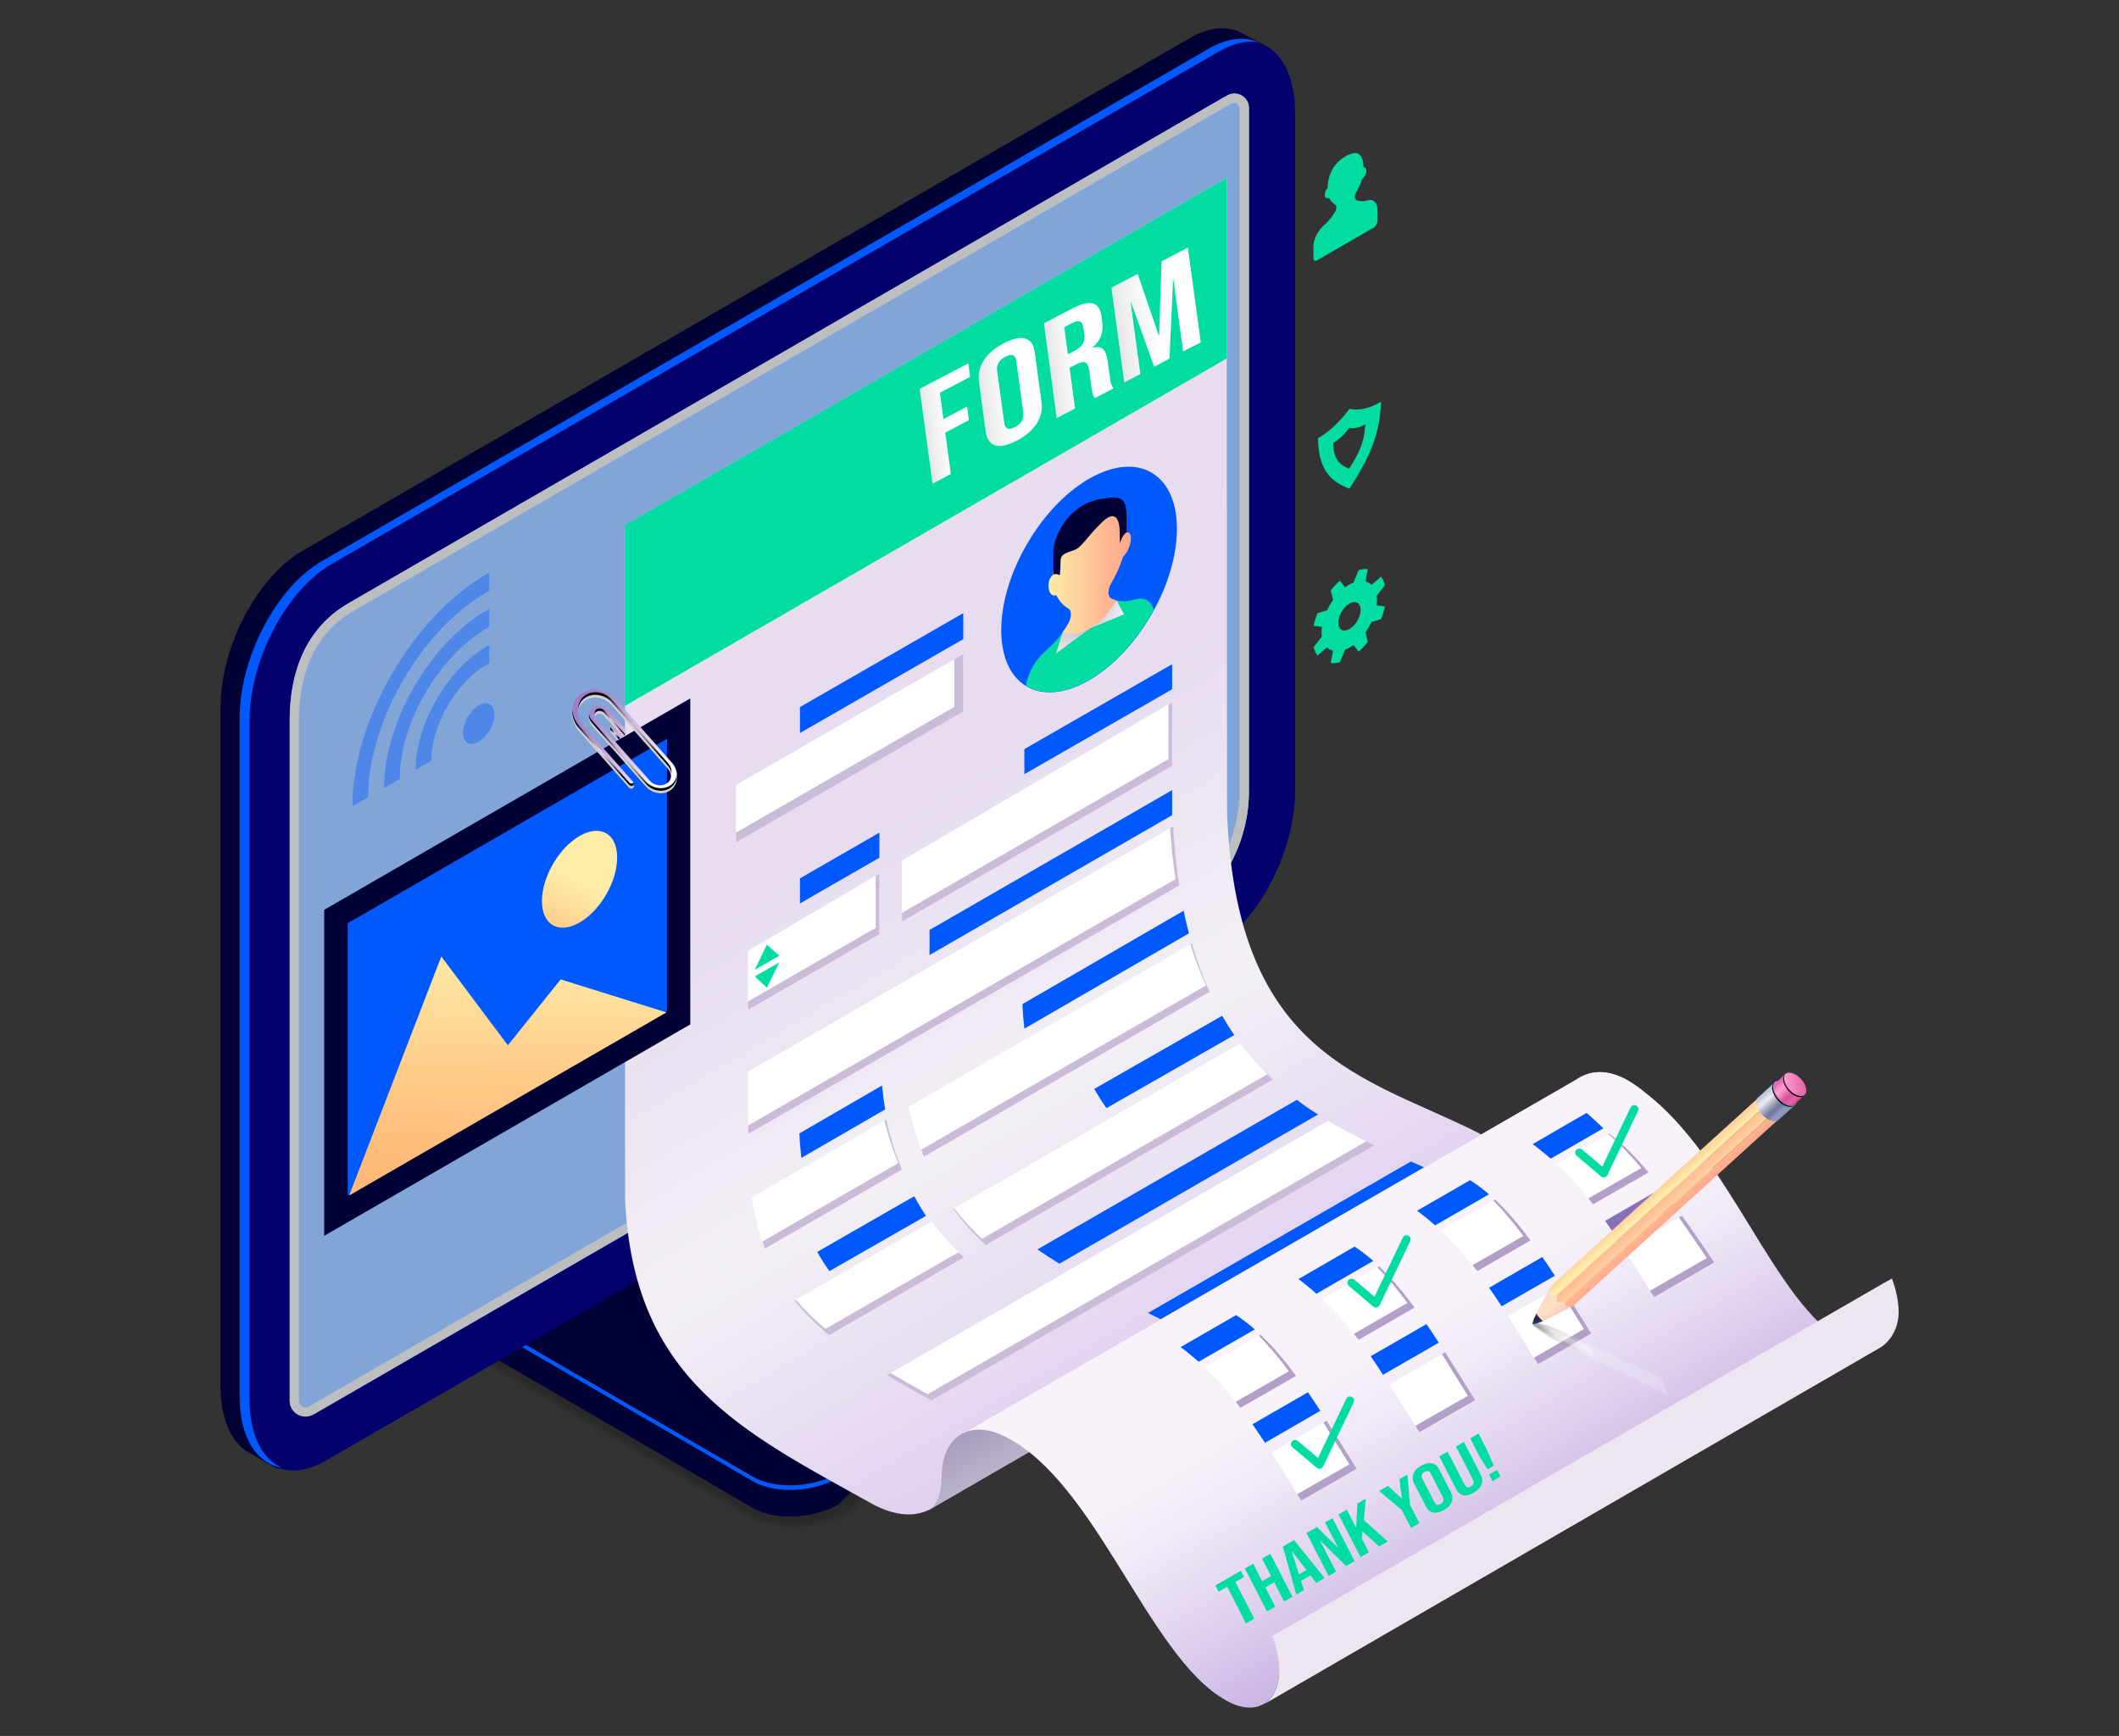<?xml version="1.0" encoding="utf-8"?>
<!-- Generator: Adobe Illustrator 25.3.1, SVG Export Plug-In . SVG Version: 6.00 Build 0)  -->
<svg version="1.1" id="Ñëîé_1" xmlns="http://www.w3.org/2000/svg" xmlns:xlink="http://www.w3.org/1999/xlink" x="0px" y="0px"
	 viewBox="0 0 1200 983" style="enable-background:new 0 0 1200 983;" xml:space="preserve">
<rect x="0" y="0" width="1200" height="983" fill="#333333" stroke="none"/>
<style type="text/css">
	.st0{opacity:0.2;}
	.st1{opacity:0;}
	.st2{opacity:9.090909e-02;}
	.st3{opacity:0.182;}
	.st4{opacity:0.273;}
	.st5{opacity:0.364;}
	.st6{opacity:0.455;}
	.st7{opacity:0.545;}
	.st8{opacity:0.636;}
	.st9{opacity:0.727;}
	.st10{opacity:0.818;}
	.st11{opacity:0.909;}
	.st12{fill:#010135;}
	.st13{opacity:0.818;fill:url(#SVGID_1_);}
	.st14{fill:#0059FF;}
	.st15{fill:#02006C;}
	.st16{fill:#82A5D8;}
	.st17{fill:#BCBEC0;}
	.st18{opacity:0.4;}
	.st19{opacity:0.3;}
	.st20{fill:url(#SVGID_2_);}
	.st21{fill:url(#SVGID_3_);}
	.st22{fill:#00DCA2;}
	.st23{fill:#8770B8;}
	.st24{fill:#FFFFFF;}
	.st25{fill:url(#SVGID_4_);}
	.st26{fill:url(#SVGID_5_);}
	.st27{fill:#EDE6F0;}
	.st28{opacity:0.7;fill:#B3A0C8;}
	.st29{fill:#B3A0C8;}
	.st30{opacity:0.7;}
	.st31{opacity:0.5;fill:url(#SVGID_6_);}
	.st32{fill:url(#SVGID_7_);}
	.st33{fill:#9F79C8;}
	.st34{fill:url(#SVGID_8_);}
	.st35{fill:url(#SVGID_9_);}
	.st36{fill:url(#SVGID_10_);}
	.st37{fill:url(#SVGID_11_);}
	.st38{fill:url(#SVGID_12_);}
	.st39{fill:url(#SVGID_13_);}
	.st40{fill:url(#SVGID_14_);}
	.st41{fill:#D1D3D4;}
	.st42{fill:url(#SVGID_15_);}
	.st43{fill:url(#SVGID_16_);}
	.st44{fill:url(#SVGID_17_);}
	.st45{fill:url(#SVGID_18_);}
	.st46{fill:url(#SVGID_19_);}
	.st47{fill:url(#SVGID_20_);}
	.st48{fill:url(#SVGID_21_);}
	.st49{fill:url(#SVGID_22_);}
	.st50{opacity:0.2;fill:url(#SVGID_23_);}
	.st51{opacity:0.3;fill:url(#SVGID_24_);}
	.st52{fill:url(#SVGID_25_);}
	.st53{fill:url(#SVGID_26_);}
	.st54{fill:url(#SVGID_27_);}
	.st55{fill:url(#SVGID_28_);}
	.st56{fill:url(#SVGID_29_);}
	.st57{fill:url(#SVGID_30_);}
	.st58{fill:url(#SVGID_31_);}
	.st59{fill:url(#SVGID_32_);}
	.st60{fill:url(#SVGID_33_);}
	.st61{fill:url(#SVGID_34_);}
	.st62{fill:url(#SVGID_35_);}
	.st63{fill:url(#SVGID_36_);}
	.st64{fill:url(#SVGID_37_);}
	.st65{fill:url(#SVGID_38_);}
</style>
<g>
	<g>
		<g class="st0">
			<path class="st1" d="M450.5,866.2c-11.2,0-21.4-2.5-29.5-7.1L216.5,740.3c-10.7-6.2-16.9-16-16.9-26.9c0-12,7.4-23.1,20.4-30.6
				l179.5-69.1c10.2-5.9,22.9-9.1,35.8-9.1c11.2,0,21.4,2.5,29.5,7.1l137.5,80.5c10.7,6.2,16.9,16,16.9,26.9
				c0,12-7.4,23.1-20.4,30.6L486.3,857.1C476.1,863,463.4,866.2,450.5,866.2z"/>
			<path class="st2" d="M220.5,685.1L400,616c10.1-5.8,22.9-9,35.6-8.8c5.5,0.1,10.7,0.8,15.5,2c4.6,1.1,9.9,3.4,13.6,5.5
				l132.7,77.7c0.1,0.1,4,2.3,4.1,2.4c10.5,6.3,15.3,16.1,14.7,26.8c-0.6,10.9-8.8,22.9-20.5,29.7L485.2,856.7
				c-9.9,5.7-22.3,8.9-34.9,8.9c-10.9,0-20.9-2.4-28.8-6.9L217,739.9c-10.3-6-16.2-15.3-16.1-25.7
				C200.9,702.9,208,692.3,220.5,685.1z"/>
			<path class="st3" d="M221,687.4l179.5-69.1c10.1-5.8,22.8-8.9,35.4-8.6c5.5,0.1,10.6,1,15.4,2.2c4.1,1.1,10.1,3.7,13.5,5.7
				l131.9,77.3c0.3,0.1,3.8,2.3,4,2.4c10.3,6.4,13.7,16.2,12.5,26.6c-1.1,9.7-10.1,22.8-20.7,28.9L484.2,856.2
				c-9.7,5.6-21.8,8.6-34.1,8.7c-10.7,0-20.4-2.3-28.1-6.7L217.5,739.4c-9.9-5.7-15.4-14.6-15.3-24.4
				C202.3,704.3,209.1,694.2,221,687.4z"/>
			<path class="st4" d="M221.5,689.6L401,620.6c10-5.8,22.8-8.7,35.3-8.4c5.5,0.2,10.6,1.2,15.2,2.5c3.6,1,10.3,4.1,13.3,5.8
				L596,697.4c0.4,0.2,3.7,2.2,4,2.5c10,6.5,12.1,16.1,10.4,26.4c-1.4,8.6-11.5,22.6-20.9,28L483.1,855.8
				c-9.4,5.5-21.3,8.4-33.2,8.5c-10.4,0-19.9-2.2-27.4-6.5L218,739c-9.5-5.5-14.7-13.9-14.5-23.2
				C203.6,705.7,210.1,696.2,221.5,689.6z"/>
			<path class="st5" d="M222,691.9l179.5-69.1c10-5.8,22.8-8.6,35.1-8.1c5.4,0.2,10.5,1.4,15.1,2.7c3.2,0.9,10.5,4.5,13.1,6
				l130.5,76.5c0.5,0.3,3.6,2.1,3.9,2.5c9.8,6.6,12.8,16.7,8.2,26.3c0,7.6-12.8,22.4-21.1,27.2L482,855.4
				c-9.2,5.3-20.8,8.2-32.3,8.3c-10.1,0-19.4-2.1-26.7-6.3L218.5,738.6c-9.1-5.2-14-13.2-13.8-22C205,707.1,211.1,698.2,222,691.9z"
				/>
			<path class="st6" d="M222.5,694.2L402,625.1c9.9-5.7,22.8-8.5,35-7.9c5.4,0.3,10.4,1.6,14.9,2.9c2.7,0.8,10.8,4.8,13,6.1
				l129.8,76c0.6,0.4,3.4,2.1,3.9,2.5c9.6,6.7,11.7,16.9,6,26.1c0,6.5-14.2,22.3-21.3,26.4L481,854.9c-9,5.2-20.3,8-31.5,8
				c-9.8,0.1-18.9-2-26-6.1L219,738.1c-8.6-5-13.2-12.5-13-20.7C206.3,708.6,212.1,700.1,222.5,694.2z"/>
			<path class="st7" d="M222.9,696.4l179.5-69.1c9.9-5.7,22.8-8.4,34.8-7.6c5.4,0.4,10.3,1.8,14.8,3.2c2.2,0.7,11,5.2,12.8,6.3
				l129,75.6c0.8,0.4,3.3,2,3.9,2.5c9.3,6.8,10.7,17,3.8,25.9c0,5.4-15.6,22.1-21.4,25.5l-100.3,95.7c-8.7,5-19.7,7.8-30.6,7.8
				c-9.5,0.1-18.4-1.9-25.3-5.8L219.5,737.7c-8.2-4.7-12.5-11.8-12.2-19.5C207.6,710,213.2,702.1,222.9,696.4z"/>
			<path class="st8" d="M223.4,698.7L403,629.6c9.9-5.7,22.8-8.3,34.6-7.4c5.4,0.4,10.2,2,14.7,3.4c1.8,0.6,11.2,5.6,12.7,6.4
				l128.3,75.2c0.9,0.5,3.2,1.9,3.8,2.5c9.1,6.9,9.6,17.2,1.6,25.8c0,4.3-16.9,22-21.6,24.7l-98.2,93.7c-8.5,4.9-19.2,7.5-29.7,7.6
				c-9.3,0.1-17.9-1.8-24.6-5.6L220,737.3c-7.8-4.5-11.7-11.1-11.4-18.3C209,711.4,214.2,704,223.4,698.7z"/>
			<path class="st9" d="M223.9,701l179.5-69.1c9.8-5.7,22.8-8.1,34.5-7.1c5.3,0.5,10.1,2.1,14.5,3.7c1.3,0.5,11.4,5.9,12.5,6.6
				l127.6,74.8c1,0.6,3,1.9,3.8,2.6c8.9,7,8.6,17.4-0.6,25.6c0,3.3-18.3,21.8-21.8,23.8l-96.2,91.8c-8.3,4.8-18.7,7.3-28.9,7.4
				c-9,0.1-17.5-1.7-23.9-5.4L220.5,736.8c-7.4-4.3-11-10.4-10.6-17C210.3,712.9,215.2,706,223.9,701z"/>
			<path class="st10" d="M224.4,703.2L404,634.2c9.8-5.6,22.8-8,34.3-6.9c5.3,0.5,10,2.3,14.4,3.9c0.9,0.3,11.6,6.3,12.4,6.7
				l126.9,74.3c1.1,0.7,2.9,1.8,3.7,2.6c8.6,7.1,7.6,17.5-2.7,25.5c0,2.2-19.6,21.6-22,23l-94.2,89.9c-8,4.6-18.2,7.1-28,7.2
				c-8.7,0.1-17-1.6-23.2-5.2L221,736.4c-6.9-4-10.3-9.7-9.8-15.8C211.6,714.3,216.2,708,224.4,703.2z"/>
			<path class="st11" d="M224.9,705.5l179.5-69.1c9.7-5.6,22.8-7.9,34.2-6.6c5.3,0.6,9.9,2.5,14.2,4.1c0.4,0.2,11.8,6.7,12.2,6.9
				l126.2,73.9c1.3,0.7,2.8,1.7,3.7,2.6c8.4,7.2,6.5,17.7-4.9,25.3c0,1.1-21,21.5-22.2,22.2l-92.1,87.9c-7.8,4.5-17.6,6.9-27.2,7
				c-8.4,0.1-16.5-1.5-22.5-5L221.5,735.9c-6.5-3.8-9.5-9-9-14.5C213,715.7,217.2,709.9,224.9,705.5z"/>
			<path d="M426.5,854.3L222,735.5c-12.3-7.1-10.8-19.5,3.5-27.7L405,638.7c14.2-8.2,35.7-9.1,48.1-2l137.5,80.5
				c12.3,7.1,10.8,19.5-3.5,27.7L474.6,852.3C460.4,860.5,438.9,861.4,426.5,854.3z"/>
		</g>
		<path class="st12" d="M426.5,854L222,735.2c-5.5-3.2-8.2-7.4-8.3-11.8c0-0.1,0-15.3,0-15.5c0.1-5.4,4.1,4,11.8-0.5L405,638.4
			c14.2-8.2,35.7-9.1,48.1-2L590.5,717c4.1,2.4,7.1-7.7,8.2-4.5c0.4,1.1,0.1,15.2,0.2,16.3c0.1,5.5-3.9,11.4-11.8,15.9L474.6,852
			C460.4,860.2,438.9,861.1,426.5,854z"/>
		<path class="st12" d="M426.5,838.9L222,720.1c-12.3-7.1-10.8-19.5,3.5-27.7L405,623.3c14.2-8.2,35.7-9.1,48.1-2l137.5,80.5
			c12.3,7.1,10.8,19.5-3.5,27.7L474.6,836.9C460.4,845.1,438.9,846,426.5,838.9z"/>
		<linearGradient id="SVGID_1_" gradientUnits="userSpaceOnUse" x1="435.471" y1="723.193" x2="471.62" y2="662.584">
			<stop  offset="0" style="stop-color:#FFFFFF"/>
			<stop  offset="1" style="stop-color:#000000"/>
		</linearGradient>
		<path class="st13" d="M590.5,701.8L453,621.3c-12.3-7.1-33.8-6.2-48.1,2L314.5,658c0.8,0.7,1.8,1.3,2.8,1.9l204.6,118.8
			c2.8,1.6,6.2,2.8,9.8,3.6l55.4-52.9C601.3,721.3,602.8,708.9,590.5,701.8z"/>
		<path class="st14" d="M587.1,727L474.6,834.3c-14.2,8.2-35.7,9.1-48.1,2L222,717.5c-5.1-3-7.8-6.8-8.2-10.9c-0.6,5,2,9.9,8.2,13.5
			l204.6,118.8c12.3,7.1,33.8,6.2,48.1-2l112.4-107.3c8.3-4.8,12.3-11,11.7-16.8C598.1,717.7,594.1,722.9,587.1,727z"/>
	</g>
	<g>
		<path class="st15" d="M184.5,827.1l502.4-290.3c25.7-14.8,46.5-54.6,46.5-88.9V63.8c0-34.2-20.8-50-46.5-35.2L184.5,318.9
			c-25.7,14.8-46.5,54.6-46.5,88.9V792C138,826.2,158.8,842,184.5,827.1z"/>
		<path class="st16" d="M178.5,800.4l495.3-286.2c20.7-13.1,33.5-39.4,33.5-66.2V61.2c0-6.4-6.9-10.3-12.4-7.1
			c-0.6,0.4-1.1,0.7-1.5,0.8L197.5,341.5c-24.6,14.2-33.5,39.4-33.5,66.2v385.5c0,6.8,7.4,11.1,13.3,7.7
			C177.8,800.7,178.2,800.5,178.5,800.4z"/>
		<path class="st17" d="M164.1,407.8v385.5c0,6.8,7.4,11.1,13.3,7.7c0.5-0.3,0.8-0.5,1.1-0.6l495.3-286.2
			c20.7-13.1,33.5-39.4,33.5-66.2V61.2c0-6.4-6.9-10.3-12.4-7.1c-0.6,0.4-1.1,0.7-1.5,0.8L197.5,341.5
			C172.9,355.7,164.1,380.9,164.1,407.8z M169.3,407.7c0-20,5.3-47,30.8-61.7L697.4,58.6c0.5-0.3,1-0.4,1.5-0.4c1.5,0,3,1.2,3,3V448
			c0,25.6-12.2,49.9-30.8,61.7L174.8,796.5c-0.6,0.3-1.2,0.5-1.8,0.5c-1.8,0-3.7-1.4-3.7-3.7V407.7z"/>
		<path class="st12" d="M171.3,311.9L673.7,21.6c10.2-5.9,19.6-6.9,27.2-4c1,0.4,13.9,7.3,14.9,7.8c0,0,0,0,0,0
			c-7.9-3.8-18-3.1-28.9,3.2L184.5,318.9c-25.7,14.8-46.5,54.6-46.5,88.9V792c0,21.4,8.1,35.5,20.5,39.6c-1,0.1-2.3-0.3-4.1-1.4
			c-0.6-0.3-14.7-8.3-15.2-8.7c-8.8-6.2-14.3-18.9-14.3-36.5V400.7C124.8,366.5,145.6,326.7,171.3,311.9z"/>
		<path class="st14" d="M182.2,317.8L684.6,27.5c10.5-6.1,20.2-6.9,28-3.6c-6.7-1.1-14.3,0.6-22.4,5.3L187.8,319.4
			c-25.7,14.8-46.5,54.6-46.5,88.9v384.2c0,20.2,7.3,33.9,18.5,38.7c-14.3-2.3-24.1-17-24.1-40.4V406.6
			C135.7,372.4,156.5,332.6,182.2,317.8z"/>
	</g>
	<g class="st18">
		<path class="st14" d="M262.2,414.9c0,5.7,4,8,8.9,5.1c4.9-2.9,8.9-9.8,8.9-15.4c0-5.7-4-8-8.9-5.1
			C266.2,402.4,262.2,409.3,262.2,414.9z"/>
		<g>
			<path class="st14" d="M275.6,325.1c0.5-0.3,1-0.5,1.5-0.8v10.3c-0.5,0.3-1,0.5-1.5,0.8c-37,21.4-67.1,73.3-67.1,115.7
				c0,0.1,0,0.2,0,0.3l-8.9,5.2c0-0.1,0-0.2,0-0.3C199.6,408.1,233.7,349.3,275.6,325.1z"/>
			<path class="st14" d="M275.6,366.1c0.5-0.3,1-0.4,1.5-0.7v10.3c-0.5,0.3-1,0.4-1.5,0.7c-17.3,10-31.3,34.2-31.3,54
				c0,0.1,0,0.2,0,0.3l-8.9,5.2c0-0.1,0-0.2,0-0.3C235.4,410.1,253.4,379,275.6,366.1z"/>
			<path class="st14" d="M275.6,345.6c0.5-0.3,1-0.5,1.5-0.8v10.3c-0.5,0.3-1,0.5-1.5,0.8c-27.1,15.7-49.2,53.7-49.2,84.9
				c0,0.1,0,0.2,0,0.3l-8.9,5.2c0-0.1,0-0.2,0-0.3C217.5,409.1,243.6,364.1,275.6,345.6z"/>
		</g>
	</g>
	<g>
		<g>
			<g>
				<g class="st19">
					
						<linearGradient id="SVGID_2_" gradientUnits="userSpaceOnUse" x1="-1035.853" y1="-111.1" x2="-707.058" y2="515.85" gradientTransform="matrix(-1 0 0 1 -257.242 0)">
						<stop  offset="1.010100e-02" style="stop-color:#9F19AB"/>
						<stop  offset="0.429" style="stop-color:#5F27BD"/>
						<stop  offset="0.904" style="stop-color:#3D065F"/>
					</linearGradient>
					<path class="st20" d="M355.9,657.7l312.7-182c12.4-7.1,22.4-24.4,22.4-38.6V134.9c0-14.2-10-19.9-22.4-12.8l-312.7,182V657.7z"
						/>
				</g>
				
					<linearGradient id="SVGID_3_" gradientUnits="userSpaceOnUse" x1="-991.561" y1="769.386" x2="-711.14" y2="291.666" gradientTransform="matrix(-1 0 0 1 -257.242 0)">
					<stop  offset="3.535350e-02" style="stop-color:#DFCEF0"/>
					<stop  offset="0.375" style="stop-color:#F3F0F5"/>
					<stop  offset="0.687" style="stop-color:#E7DCF0"/>
				</linearGradient>
				<path class="st21" d="M694.7,100.7c0,4,0.1,355.9,0.2,359.8c5.6,145.3,87,150.1,151.1,185.7c0.1,0.1-252.3,146.4-304.7,176.7
					l0.3-0.1c0,11.7-3.1,20.7-8.4,26.7c-8.8,9.9-23.8,11.1-40.7,1.3C420.3,810.7,358.7,781,354,679.4c-0.1-2.1-0.1-379.9-0.1-381.9
					L694.7,100.7z"/>
				<path class="st22" d="M694.7,203L353.9,399.7c0-56.4,0-101.5,0-102.3l340.8-196.7V203z"/>
				<path class="st14" d="M692.1,575.2c2.2,3.8,4.5,7.5,6.9,10.9l-72.4,41.4c-2.5-3.5-4.8-7.1-6.9-10.9L692.1,575.2z"/>
				<path class="st14" d="M734.4,622.8c3.9,3,8,5.8,12,8.3l-146.5,84.5c-4.3-2.7-8.5-5.4-12.4-8.1L734.4,622.8z"/>
				<path class="st14" d="M664.7,750.7l-14.6-7.2L799,657.7c5.4,2.4,10.9,4.9,15.3,6.8L664.7,750.7z"/>
				<path class="st14" d="M663.8,447.4c0,6.8,0,11.3,0,14.2l-137.4,79.2c0-4.4,0-9.2,0-14.2L663.8,447.4z"/>
				<path class="st14" d="M663.8,376.1c0,6.8,0,11.3,0,14.2l-83.7,48.1c0-4.4,0-9.2,0-14.2L663.8,376.1z"/>
				<path class="st14" d="M670.3,515.7c0.9,4.4,1.9,8.7,3,12.8l-93.2,54c-0.5-4.4-0.9-9.1-1.1-13.9L670.3,515.7z"/>
				<path class="st23" d="M664,461.5L664,461.5C664,461.5,664,461.5,664,461.5z"/>
				<path class="st24" d="M586.3,822.7l-16.3-7c0.3-0.2,0.7-0.4,1-0.6L586.3,822.7z"/>
				<g>
					
						<linearGradient id="SVGID_4_" gradientUnits="userSpaceOnUse" x1="-970.456" y1="715.004" x2="-1024.678" y2="808.633" gradientTransform="matrix(-1 0 0 1 -257.242 0)">
						<stop  offset="5.050510e-03" style="stop-color:#A89DBD"/>
						<stop  offset="1" style="stop-color:#F1F2F2"/>
					</linearGradient>
					<path class="st25" d="M533.2,836.6L533.2,836.6c0.1-11.5,4-19.8,10.3-23.9l348.7-201.1c8.1-5.6,18.1-6.6,30.4,0.6L884,634.3
						c-0.1,10.2-4.1,17.1-10.4,19.7l-348,201.4l0.4-0.3C530.8,851.8,533.2,845.5,533.2,836.6z"/>
					
						<linearGradient id="SVGID_5_" gradientUnits="userSpaceOnUse" x1="-1108.47" y1="881.379" x2="-1000.634" y2="697.67" gradientTransform="matrix(-1 0 0 1 -257.242 0)">
						<stop  offset="5.050510e-03" style="stop-color:#CCB8E6"/>
						<stop  offset="0.198" style="stop-color:#DCCEED"/>
						<stop  offset="0.487" style="stop-color:#F0E9F7"/>
						<stop  offset="0.657" style="stop-color:#F8F3FA"/>
					</linearGradient>
					<path class="st26" d="M545.4,811.6l346.8-200c8.1-5.6,18.1-6.6,30.4,0.6c3,1.8,6,3.9,8.8,6.3c48.9,37.1,72.9,119.2,113.4,141.6
						c0.1,0-288.4,167-320.6,185.6l0.2-0.1c0,7.2-1.9,12.8-5.2,16.4c-5.4,6.1-14.6,6.8-25,0.8c-45.3-25.1-75.6-131.4-130.9-151.8
						l0,0C556.5,808.9,550.3,809.1,545.4,811.6z"/>
				</g>
				<path class="st27" d="M724.4,945.6c0-6.2-1.4-12.8-3.9-19.2l346.4-199.9l4.5-2.5c2.4,6.4,3.8,12.9,3.8,19
					c0,10.4-5.8,17.6-11.1,20.5l-348,201.4l0.6-0.5C721.5,960.9,724.4,954.5,724.4,945.6z"/>
				<g>
					<polygon class="st24" points="545.5,370.4 545.5,402.9 416.8,477 416.8,444.5 					"/>
					<polygon class="st28" points="416.8,471.5 540.4,400.3 540.4,373.4 545.5,370.4 545.5,402.9 416.8,477 					"/>
				</g>
				<g>
					<polygon class="st14" points="545.5,347.2 545.5,361.9 453,415.1 453,400.4 					"/>
				</g>
				<path class="st24" d="M818.4,765.8L786.9,784c5.8,9.1,11.4,18.3,16.9,27.3l31.6-18.2C829.8,784.1,824.2,774.9,818.4,765.8z
					 M836.6,719.9l30.2-17.4c-6.4-8.6-13.1-16.5-20.2-23.2l-30.5,17.6C823.5,703.7,830.2,711.6,836.6,719.9z M682.1,774.1
					c7.3,6.9,14.1,14.7,20.4,23.1l31.5-18.1c-6.4-8.6-13.1-16.6-20.1-23.3L682.1,774.1z M751.3,804.5l-31.3,18
					c5.8,9.1,11.4,18.4,16.9,27.3l31.4-18.1C762.7,822.8,757,813.6,751.3,804.5z M884.1,727.9l-30.1,17.3
					c5.8,9.1,11.4,18.3,16.9,27.3l30.1-17.4C895.5,746.2,889.9,737,884.1,727.9z M769.4,758.7l31.7-18.3
					c-6.4-8.6-13.1-16.6-20.1-23.3L749,735.6C756.3,742.5,763.1,750.3,769.4,758.7z M952.5,688.5l-32.7,18.9
					c5.8,9.1,11.4,18.3,16.9,27.3l34.1-19.7C964.8,706.2,958.7,697.1,952.5,688.5z M902.2,682.1l31.4-18.1
					c-7.2-8.5-14.2-15.8-20.9-20.8l-0.7-0.5l-0.6-0.5c0,0-0.1-0.1-0.1-0.1l-29.7,17.1C889,665.9,895.8,673.7,902.2,682.1z"/>
				<g>
					<path class="st29" d="M966.6,712.4c-5.2-7.7-10.5-15.4-15.8-23l1.7-1c6.2,8.6,12.3,17.6,18.3,26.5l-34.1,19.7
						c-0.7-1.2-1.5-2.4-2.3-3.7L966.6,712.4z"/>
					<path class="st29" d="M862.7,699.9c-5.5-7.3-11.1-14.1-17.1-20.1l1-0.6c7.1,6.7,13.8,14.6,20.2,23.2l-30.2,17.4
						c-0.9-1.2-1.8-2.3-2.7-3.4L862.7,699.9z"/>
					<path class="st29" d="M929.5,661.4c-6.4-7.6-12.7-14.2-18.7-19.1l0.5-0.3c0,0,0.1,0.1,0.1,0.1l0.6,0.5l0.7,0.5
						c6.7,5.1,13.7,12.3,20.9,20.8l-31.4,18.1c-0.9-1.2-1.8-2.3-2.7-3.4L929.5,661.4z"/>
					<path class="st29" d="M897,752.6c-4.9-7.8-9.8-15.7-14.7-23.6l1.8-1.1c5.8,9,11.4,18.3,17,27.2L871,772.5
						c-0.7-1.2-1.5-2.4-2.3-3.7L897,752.6z"/>
					<path class="st29" d="M729.9,776.5c-5.4-7.3-11.1-14.1-17-20.1l1-0.6c7,6.7,13.7,14.6,20.1,23.3l-31.5,18.1
						c-0.9-1.2-1.8-2.3-2.7-3.4L729.9,776.5z"/>
					<path class="st29" d="M764.2,829.2c-4.9-7.7-9.8-15.7-14.7-23.6l1.8-1.1c5.8,9.1,11.4,18.3,17,27.2l-31.4,18.1
						c-0.7-1.2-1.5-2.4-2.3-3.7L764.2,829.2z"/>
					<path class="st29" d="M797,737.8c-5.4-7.3-11.1-14.1-17-20.1l1-0.6c7,6.7,13.7,14.6,20.1,23.3l-31.7,18.3
						c-0.9-1.2-1.8-2.3-2.7-3.4L797,737.8z"/>
					<path class="st29" d="M831.3,790.4c-4.9-7.7-9.8-15.7-14.7-23.6l1.8-1.1c5.8,9.1,11.4,18.3,17,27.2l-31.6,18.2
						c-0.7-1.2-1.5-2.4-2.3-3.7L831.3,790.4z"/>
				</g>
				<g>
					<path class="st14" d="M739.3,727.4c-1.3-1.1-2.6-2.1-4-3.1l31.8-18.4c3.6,2.4,7.2,5.1,10.6,8.1l-32.2,18.6
						C743.5,730.8,741.5,729.1,739.3,727.4z"/>
					<path class="st23" d="M948.6,683.1l-32.5,18.7c-2.3-3.5-4.7-7-7.1-10.5l31.9-18.4C943.5,676.3,946,679.7,948.6,683.1z"/>
					<path class="st14" d="M872.6,651.5c-1.5-1.3-3.1-2.5-4.7-3.6l30.6-17.7c1.8,1.5,6.3,5.7,9.5,8.7l-29.8,17.2
						C876.4,654.5,874.5,653,872.6,651.5z"/>
					<path class="st14" d="M740.7,788.4c2.4,3.4,4.7,7,7,10.5L716.4,817c-2.3-3.5-4.7-7-7.1-10.5L740.7,788.4z"/>
					<path class="st14" d="M672.2,765.6c-1.2-1-2.4-1.9-3.6-2.8l31.4-18.1c3.6,2.4,7.2,5.1,10.6,8.1l-31.8,18.3
						C676.6,769.2,674.4,767.4,672.2,765.6z"/>
					<path class="st14" d="M880.5,722.4l-30.1,17.3c-2.3-3.5-4.7-7-7.1-10.5l30.1-17.4C875.9,715.3,878.2,718.8,880.5,722.4z"/>
					<path class="st14" d="M776.2,768l31.6-18.2c2.4,3.4,4.7,7,7,10.5l-31.6,18.2C781,774.9,778.6,771.4,776.2,768z"/>
					<path class="st14" d="M806.5,688.7c-1.3-1.1-2.6-2.1-4-3.1l30-17.3c3.7,2.3,7.3,5,10.7,8l-30.5,17.6
						C810.7,692.1,808.6,690.3,806.5,688.7z"/>
				</g>
				<path class="st24" d="M510.8,521.7l153-88.2c0-9.3,0-21,0-35.9l-153,89.7V521.7z M752.1,634.7l-249.8,144
					c7.9,4.7,16.3,9.5,25.1,14.4l250.9-144.7c-1-0.5-1.7-0.7-1.8-0.8C768.4,643.7,760.1,639.5,752.1,634.7z M423.6,538.4
					c0,12.3,0,23.4,0,33.6L498,529v-34.3L423.6,538.4z M664.3,468L423.6,606.8c0,15.2,0,26.7,0,35.4l244-140.7
					C666.1,491.1,665,479.9,664.3,468z M558.1,705.1l162.6-93.8c-6.5-6-12.6-12.8-18.4-20.5l-162.5,93.7
					C545.3,692,551.4,698.8,558.1,705.1z M527.6,691.7L450,736.4c5.7,7.2,12.3,13.7,19.6,19.7l76.4-44
					C539.3,705.8,533.1,699.1,527.6,691.7z M502,634l-76.3,44c1.6,10.7,4.1,20.3,7.5,28.9l77.6-44.7
					C507.1,653.6,504.2,644.3,502,634z M523.2,655l161.8-93.3c-3.8-8.3-7.2-17.4-10.2-27.4l-160.3,92.4
					C516.8,637,519.7,646.3,523.2,655z"/>
				<g class="st30">
					<path class="st29" d="M521.7,651L683,558c-3.3-7.1-6.3-14.9-8.9-23.3l0.8-0.5c2.9,9.9,6.3,19.1,10.2,27.4L523.2,655
						C522.7,653.7,522.2,652.4,521.7,651z"/>
					<path class="st29" d="M423.6,567.1l72.3-41.7V496l2.1-1.2V529l-74.4,42.9C423.6,570.3,423.6,568.7,423.6,567.1z"/>
					<path class="st29" d="M510.8,516.9l150.9-87c0-8.2,0-18.5,0-31l2.1-1.2c0,14.8,0,26.6,0,35.9l-153,88.2V516.9z"/>
					<path class="st29" d="M423.7,637.3l242-139.5c-1.4-9-2.4-18.6-3.1-28.8l1.8-1c0.6,11.9,1.8,23.1,3.4,33.4l-244,140.7
						C423.7,640.6,423.7,639,423.7,637.3z"/>
					<path class="st29" d="M467.5,752.5l75.3-43.4c1,1,2,2,3.1,3l-76.4,44c-7.3-6.1-13.9-12.6-19.6-19.7l0.7-0.4
						C455.7,741.9,461.3,747.4,467.5,752.5z"/>
					<path class="st29" d="M539.9,684.6l0.5-0.3c4.8,6.1,10,11.9,15.7,17.2l161.6-93.2c1,1,2.1,2,3.1,3l-162.6,93.8
						C551.4,698.8,545.3,692,539.9,684.6z"/>
					<path class="st29" d="M508.7,658.6c-3.1-7.4-5.7-15.4-7.8-23.9l1.1-0.6c2.2,10.2,5.2,19.6,8.8,28.2l-77.6,44.7
						c-0.5-1.3-0.9-2.7-1.4-4L508.7,658.6z"/>
					<path class="st29" d="M525.3,789.5l248.4-143.2c0.9,0.5,1.9,0.9,2.8,1.4c0.1,0.1,0.8,0.3,1.8,0.8L527.4,793.1
						c-8.8-4.9-17.2-9.6-25.1-14.4l2-1.2C511,781.4,518,785.4,525.3,789.5z"/>
				</g>
				<polygon class="st14" points="453,497.4 498,471.5 498,485.7 453,511.6 				"/>
				<path class="st14" d="M517.7,677.4c2.1,3.8,4.3,7.5,6.7,11.1l-54.7,31.3c-2.5-3.5-4.8-7.1-6.9-10.9L517.7,677.4z"/>
				<path class="st14" d="M499.5,614.7c0.5,4.7,1,9.2,1.8,13.5l-47.5,27.5c-0.5-4.4-0.9-9.1-1.1-13.9L499.5,614.7z"/>
				<g>
					<path class="st22" d="M910.1,665.7c-0.3,0.5-0.8,0.8-1.4,1c-0.7,0.2-1.4,0-2-0.5l-13.8-11.7c-1-0.8-1.1-2.3-0.3-3.3
						c0.8-1,2.3-1.1,3.3-0.3l11.5,9.7l16-33.5c0.6-1.2,1.9-1.7,3.1-1.1c1.2,0.6,1.7,1.9,1.1,3.1l-17.3,36.3
						C910.2,665.5,910.2,665.6,910.1,665.7z"/>
				</g>
				<g>
					<path class="st22" d="M781.1,739.4c-0.3,0.5-0.8,0.8-1.4,1c-0.7,0.2-1.4,0-2-0.5l-13.8-11.7c-1-0.8-1.1-2.3-0.3-3.3
						c0.8-1,2.3-1.1,3.3-0.3l11.5,9.7l16-33.5c0.6-1.2,1.9-1.7,3.1-1.1c1.2,0.6,1.7,1.9,1.1,3.1l-17.3,36.3
						C781.3,739.2,781.2,739.3,781.1,739.4z"/>
				</g>
				<g>
					<path class="st22" d="M749.1,830.7c-0.3,0.5-0.8,0.8-1.4,1c-0.7,0.2-1.4,0-2-0.5l-13.8-11.7c-1-0.8-1.1-2.3-0.3-3.3
						c0.8-1,2.3-1.1,3.3-0.3l11.5,9.7l16-33.5c0.6-1.2,1.9-1.7,3.1-1.1c1.2,0.6,1.7,1.9,1.1,3.1l-17.3,36.3
						C749.3,830.5,749.2,830.6,749.1,830.7z"/>
				</g>
				<polygon class="st22" points="434.3,534.9 441.3,541.2 427.4,549.2 				"/>
				<polygon class="st22" points="434.3,559.3 427.4,552.9 441.3,545 				"/>
			</g>
			<g>
				
					<linearGradient id="SVGID_6_" gradientUnits="userSpaceOnUse" x1="-1460.528" y1="2802.315" x2="-1359.868" y2="2920.749" gradientTransform="matrix(-0.866 0.5 0 1.155 -608.331 -2264.888)">
					<stop  offset="0" style="stop-color:#9F79C8"/>
					<stop  offset="0.137" style="stop-color:#A580CB"/>
					<stop  offset="0.329" style="stop-color:#B492D3"/>
					<stop  offset="0.553" style="stop-color:#CDB0E1"/>
					<stop  offset="0.581" style="stop-color:#D1B4E3"/>
					<stop  offset="0.764" style="stop-color:#DBC4E9"/>
					<stop  offset="1" style="stop-color:#EBDEF3"/>
				</linearGradient>
				<path class="st31" d="M568.9,355.7c0,29.5,20.8,41.3,46.5,26.5c25.7-14.8,46.5-50.7,46.5-80.2c0-29.5-20.8-41.3-46.5-26.5
					C589.7,290.4,568.9,326.3,568.9,355.7z"/>
				
					<linearGradient id="SVGID_7_" gradientUnits="userSpaceOnUse" x1="-900.51" y1="275.935" x2="-822.577" y2="447.676" gradientTransform="matrix(-1 0 0 1 -257.242 0)">
					<stop  offset="1.010100e-02" style="stop-color:#9F19AB"/>
					<stop  offset="0.429" style="stop-color:#5F27BD"/>
					<stop  offset="0.904" style="stop-color:#3D065F"/>
				</linearGradient>
				<path class="st32" d="M598.1,353.9c2.6-2.2,5-4.8,7.1-7.8l0-0.1l0,0c0,0,0,0,0,0c0,0,0,0,0.1,0h0c0,0,0,0-0.1,0
					c0.7-1,1.3-1.9,1.9-2.9c1.5-2.5,1.6-5.4,0.1-6.2c-1.9-1.1-3.6-2.9-4.7-5.2c-1.6,0.4-2.8-0.6-3-2.7c-0.3-2.9,0.4-4.4,1.8-5.6
					c0,0,0-4.1,0-9.4c0-5.2,5.5-18.2,17.9-20.8c12.1-2.5,11.5,0.1,11.5,13.1c1.3-0.3,2.2,0.8,1.8,3.6c-0.4,2.4-1.4,4.8-3,6.2
					c-1.1,3.6-2.8,7.4-4.7,10.7c-1.5,2.5-1.5,5.2,0,6c0.6,0.3,1.3,0.6,2.1,0.8l0,0l0,0c2.1,0.5,4.5,0.4,7.1-0.4
					c3.7-1.1,6.6,0.5,7.7,4.1c-6.4,11.8-15.7,22.2-26,28.2c-9.9,5.7-18.9,6.2-25.3,2.3C591,362.7,594.1,357.3,598.1,353.9z"/>
				<g>
					<path class="st33" d="M594.6,390.1l-0.5,0c-0.9,0-1.5-0.7-1.5-1.6c0-0.9,0.9-1.6,1.6-1.5l0.4,0c1.8,0,3.6-0.2,5.4-0.5
						c0.8-0.2,1.7,0.4,1.8,1.2c0.2,0.8-0.4,1.6-1.2,1.8C598.5,389.9,596.5,390.1,594.6,390.1C594.6,390.1,594.6,390.1,594.6,390.1z
						 M584.4,388.2c-2-0.8-4-2-5.7-3.4c-0.7-0.5-0.8-1.5-0.2-2.2c0.5-0.7,1.5-0.8,2.2-0.2c1.5,1.2,3.2,2.2,4.9,2.9
						c0.8,0.3,1.2,1.2,0.8,2c-0.2,0.6-0.8,1-1.4,1C584.8,388.3,584.6,388.3,584.4,388.2z M607.7,385.9c-0.3-0.8,0-1.7,0.8-2
						c1.8-0.8,3.6-1.6,5.4-2.7c0.7-0.4,1.7-0.2,2.1,0.6c0.4,0.7,0.2,1.7-0.6,2.1c-1.9,1.1-3.8,2-5.7,2.8c-0.2,0.1-0.4,0.1-0.6,0.1
						C608.5,386.9,607.9,386.5,607.7,385.9z M621.2,378.5c-0.5-0.7-0.4-1.7,0.3-2.2c1.6-1.2,3.2-2.5,4.7-3.8
						c0.6-0.6,1.6-0.5,2.2,0.1c0.6,0.6,0.5,1.6-0.1,2.2c-1.6,1.4-3.2,2.7-4.9,4c-0.3,0.2-0.6,0.3-0.9,0.3
						C622,379.1,621.5,378.9,621.2,378.5z M572.4,377.4c-1-1.8-1.9-3.8-2.7-5.9c-0.3-0.8,0.2-1.7,1-2c0.8-0.3,1.7,0.2,2,1
						c0.7,1.9,1.5,3.7,2.4,5.4c0.4,0.7,0.2,1.7-0.6,2.1c-0.2,0.1-0.5,0.2-0.8,0.2C573.2,378.1,572.7,377.9,572.4,377.4z
						 M632.9,368.2c-0.6-0.6-0.7-1.6-0.1-2.2c1.4-1.5,2.7-3,4-4.6c0.5-0.7,1.5-0.8,2.2-0.2c0.7,0.5,0.8,1.5,0.2,2.2
						c-1.3,1.6-2.7,3.2-4.1,4.7c-0.3,0.3-0.7,0.5-1.1,0.5C633.5,368.7,633.2,368.5,632.9,368.2z M567.7,362.1
						c-0.2-2-0.3-4.2-0.3-6.4c0-1.7,0.1-3.5,0.2-5.3c0.1-0.9,0.8-1.5,1.7-1.4c0.9,0.1,1.5,0.8,1.4,1.7c-0.1,1.7-0.2,3.4-0.2,5.1
						c0,2.1,0.1,4.1,0.3,6c0.1,0.9-0.5,1.6-1.4,1.7c-0.1,0-0.1,0-0.2,0C568.5,363.4,567.8,362.9,567.7,362.1z M642.7,356.3
						c-0.7-0.5-0.9-1.4-0.4-2.2c1.2-1.7,2.3-3.4,3.3-5.1c0.4-0.7,1.4-1,2.1-0.5c0.7,0.4,1,1.4,0.5,2.1c-1.1,1.8-2.2,3.5-3.4,5.3
						c-0.3,0.4-0.8,0.7-1.3,0.7C643.3,356.6,643,356.5,642.7,356.3z M650.8,343.1c-0.8-0.4-1.1-1.3-0.7-2.1c0.9-1.8,1.8-3.7,2.6-5.5
						c0.3-0.8,1.3-1.1,2-0.8c0.8,0.3,1.1,1.3,0.8,2c-0.8,1.9-1.7,3.8-2.7,5.7c-0.3,0.5-0.8,0.9-1.4,0.9
						C651.2,343.2,651,343.2,650.8,343.1z M570.1,342.8c-0.8-0.2-1.4-1-1.2-1.8c0.4-2,0.9-4.1,1.5-6.1c0.2-0.8,1.1-1.3,1.9-1.1
						c0.8,0.2,1.3,1.1,1.1,1.9c-0.5,2-1,4-1.4,5.9c-0.1,0.7-0.8,1.2-1.5,1.2C570.3,342.9,570.2,342.9,570.1,342.8z M656.9,328.9
						c-0.8-0.3-1.2-1.1-1-2c0.7-1.9,1.2-3.9,1.7-5.8c0.2-0.8,1.1-1.3,1.9-1.1c0.8,0.2,1.3,1.1,1.1,1.9c-0.5,2-1.1,4-1.8,6
						c-0.2,0.6-0.8,1.1-1.5,1.1C657.3,328.9,657.1,328.9,656.9,328.9z M574.2,327.9c-0.8-0.3-1.2-1.2-0.9-2c0.7-2,1.5-3.9,2.4-5.8
						c0.3-0.8,1.3-1.1,2-0.8c0.8,0.3,1.1,1.3,0.8,2c-0.8,1.9-1.6,3.8-2.3,5.6c-0.2,0.6-0.8,1-1.4,1C574.6,328,574.4,328,574.2,327.9
						z M580.5,313.8c-0.7-0.4-1-1.4-0.6-2.1c1-1.8,2.1-3.6,3.2-5.4c0.5-0.7,1.4-0.9,2.1-0.5c0.7,0.5,0.9,1.4,0.5,2.1
						c-1.1,1.7-2.1,3.5-3.1,5.3c-0.3,0.5-0.8,0.8-1.4,0.8C581,313.9,580.7,313.9,580.5,313.8z M660.9,313.9
						c-0.8-0.1-1.4-0.9-1.3-1.8c0.3-2,0.5-4.1,0.6-6c0.1-0.9,0.7-1.5,1.6-1.4c0.9,0.1,1.5,0.8,1.4,1.6c-0.1,2-0.4,4.2-0.7,6.3
						c-0.1,0.8-0.8,1.3-1.5,1.3C661,313.9,660.9,313.9,660.9,313.9z M588.7,300.6c-0.7-0.5-0.8-1.5-0.3-2.2c1.3-1.7,2.6-3.3,3.9-4.9
						c0.6-0.7,1.5-0.7,2.2-0.2c0.7,0.5,0.7,1.5,0.2,2.2c-1.3,1.6-2.6,3.2-3.8,4.8c-0.3,0.4-0.8,0.6-1.2,0.6
						C589.3,300.9,589,300.8,588.7,300.6z M660.1,297c-0.2-2.1-0.5-4-0.9-5.9c-0.2-0.8,0.3-1.7,1.2-1.9c0.8-0.2,1.7,0.3,1.9,1.2
						c0.4,2,0.8,4.1,1,6.3c0.1,0.9-0.6,1.6-1.4,1.7c0,0-0.1,0-0.1,0C660.8,298.5,660.2,297.8,660.1,297z M598.7,288.7
						c-0.6-0.6-0.6-1.6,0-2.2c1.5-1.5,3.1-2.9,4.6-4.3c0.6-0.6,1.6-0.5,2.2,0.2c0.6,0.6,0.5,1.6-0.2,2.2c-1.5,1.3-3,2.7-4.5,4.1
						c-0.3,0.3-0.7,0.4-1.1,0.4C599.4,289.2,599,289.1,598.7,288.7z M656.2,282.8c-0.9-1.8-2-3.4-3.3-4.8c-0.6-0.6-0.5-1.6,0.1-2.2
						c0.6-0.6,1.6-0.5,2.2,0.1c1.4,1.6,2.6,3.4,3.7,5.4c0.4,0.8,0.1,1.7-0.6,2.1c-0.2,0.1-0.5,0.2-0.7,0.2
						C657,283.6,656.5,283.3,656.2,282.8z M610.4,278.7c-0.5-0.7-0.3-1.7,0.4-2.1c1.2-0.8,2.5-1.6,3.8-2.3c0.6-0.3,1.1-0.6,1.7-0.9
						c0.8-0.4,1.7-0.1,2.1,0.6c0.4,0.8,0.1,1.7-0.6,2.1c-0.5,0.3-1.1,0.6-1.6,0.9c-1.2,0.7-2.4,1.4-3.6,2.2
						c-0.3,0.2-0.6,0.3-0.9,0.3C611.2,279.4,610.7,279.1,610.4,278.7z M646.1,272.8c-1.7-0.8-3.6-1.4-5.5-1.7
						c-0.8-0.1-1.4-0.9-1.3-1.8c0.1-0.8,1-1.4,1.8-1.3c2.2,0.4,4.3,1,6.3,2c0.8,0.4,1.1,1.3,0.7,2.1c-0.3,0.6-0.8,0.9-1.4,0.9
						C646.5,272.9,646.3,272.9,646.1,272.8z M624.1,271.4c-0.3-0.8,0.2-1.7,1-1.9c2.1-0.7,4.2-1.2,6.3-1.5c0.8-0.1,1.6,0.4,1.8,1.3
						c0.1,0.8-0.5,1.6-1.3,1.8c-1.9,0.3-3.8,0.7-5.8,1.4c-0.2,0-0.3,0.1-0.5,0.1C624.9,272.5,624.3,272.1,624.1,271.4z"/>
				</g>
			</g>
			<g>
				
					<linearGradient id="SVGID_8_" gradientUnits="userSpaceOnUse" x1="223.412" y1="821.156" x2="247.375" y2="821.156" gradientTransform="matrix(1.086 -1.075 0.111 0.811 191.16 -176.696)">
					<stop  offset="5.050510e-03" style="stop-color:#E6E7E8"/>
					<stop  offset="0.217" style="stop-color:#F4F4F5"/>
					<stop  offset="0.481" style="stop-color:#FCFDFD"/>
					<stop  offset="0.904" style="stop-color:#FFFFFF"/>
				</linearGradient>
				<path class="st34" d="M520.8,220.2l27.6-14.5l1,7.7l-17.1,9l2,14.9l13.4-7.1l1,7.7l-13.4,7.1l3.2,23.4l-10.4,5.5L520.8,220.2z"
					/>
				
					<linearGradient id="SVGID_9_" gradientUnits="userSpaceOnUse" x1="251.08" y1="842.455" x2="278.584" y2="842.455" gradientTransform="matrix(1.086 -1.075 0.111 0.811 191.16 -176.696)">
					<stop  offset="5.050510e-03" style="stop-color:#E6E7E8"/>
					<stop  offset="0.217" style="stop-color:#F4F4F5"/>
					<stop  offset="0.481" style="stop-color:#FCFDFD"/>
					<stop  offset="0.904" style="stop-color:#FFFFFF"/>
				</linearGradient>
				<path class="st35" d="M563.6,252.2c-3-0.9-4.8-3.5-5.4-7.8l-3.8-28.2c-0.6-4.3,0.3-8.3,2.7-12.1c2.4-3.8,6.1-7,11.3-9.7
					c5.1-2.7,9.2-3.6,12.2-2.7c3,0.9,4.8,3.5,5.4,7.8l3.8,28.2c0.6,4.3-0.3,8.3-2.7,12.1c-2.4,3.8-6.1,7-11.3,9.7
					C570.7,252.2,566.6,253.1,563.6,252.2z M579.5,233.7l-4-29.3c-0.5-3.5-2.5-4.3-6.1-2.4c-3.6,1.9-5.2,4.6-4.7,8.1l4,29.3
					c0.5,3.5,2.5,4.3,6.1,2.4C578.4,240,579.9,237.2,579.5,233.7z"/>
				
					<linearGradient id="SVGID_10_" gradientUnits="userSpaceOnUse" x1="284.676" y1="861.971" x2="312.592" y2="861.971" gradientTransform="matrix(1.086 -1.075 0.111 0.811 191.16 -176.696)">
					<stop  offset="5.050510e-03" style="stop-color:#E6E7E8"/>
					<stop  offset="0.217" style="stop-color:#F4F4F5"/>
					<stop  offset="0.481" style="stop-color:#FCFDFD"/>
					<stop  offset="0.904" style="stop-color:#FFFFFF"/>
				</linearGradient>
				<path class="st36" d="M591.2,183.1l15.4-8.1c5.4-2.8,9.4-3.9,12.2-3.2c2.7,0.7,4.4,3.2,5,7.4l0.4,3.3c0.8,5.6-1,10.3-5.4,14.2
					l0,0.2c2.6-0.7,4.6-0.4,5.9,0.9c1.3,1.3,2.2,3.6,2.6,6.8l1.3,9.4c0.2,1.5,0.4,2.7,0.7,3.6c0.3,0.9,0.7,1.6,1.3,2.3l-10.6,5.6
					c-0.5-0.7-0.9-1.4-1.1-2.1c-0.2-0.7-0.5-2-0.8-4l-1.3-9.8c-0.3-2.5-1.1-3.9-2.2-4.4c-1.1-0.5-2.9,0-5.3,1.2l-3.6,1.9l3.1,23
					l-10.4,5.5L591.2,183.1z M608.6,198.6c2.1-1.1,3.6-2.4,4.5-3.8c0.9-1.4,1.2-3.1,1-5.2l-0.6-4.1c-0.3-1.9-0.9-3.1-1.9-3.5
					c-1-0.4-2.4-0.1-4.2,0.8l-4.7,2.5l2.1,15.3L608.6,198.6z"/>
				
					<linearGradient id="SVGID_11_" gradientUnits="userSpaceOnUse" x1="317.863" y1="883.913" x2="355.412" y2="883.913" gradientTransform="matrix(1.086 -1.075 0.111 0.811 191.16 -176.696)">
					<stop  offset="5.050510e-03" style="stop-color:#E6E7E8"/>
					<stop  offset="0.217" style="stop-color:#F4F4F5"/>
					<stop  offset="0.481" style="stop-color:#FCFDFD"/>
					<stop  offset="0.904" style="stop-color:#FFFFFF"/>
				</linearGradient>
				<path class="st37" d="M629.4,162.9l14.9-7.8l11.9,34.9l0.2-0.1l1.4-41.9l14.9-7.8l7.3,53.7L670,199l-5.5-40.6l-0.2,0.1l-2,44.6
					l-8.7,4.6l-13.1-36.6l-0.2,0.1l5.5,40.6l-9.1,4.8L629.4,162.9z"/>
			</g>
			<g>
				<g class="st19">
					
						<linearGradient id="SVGID_12_" gradientUnits="userSpaceOnUse" x1="-676.002" y1="292.103" x2="-502.562" y2="622.821" gradientTransform="matrix(-1 0 0 1 -257.242 0)">
						<stop  offset="1.010100e-02" style="stop-color:#9F19AB"/>
						<stop  offset="0.429" style="stop-color:#5F27BD"/>
						<stop  offset="0.904" style="stop-color:#3D065F"/>
					</linearGradient>
					<path class="st38" d="M188.6,693.9l174.8-101.1c12.4-7.1,22.4-24.4,22.4-38.6V434c0-14.2-10-19.9-22.4-12.8L188.6,522.4V693.9z
						"/>
				</g>
				<polygon class="st12" points="390.9,395.5 390.9,580.1 183.6,699.8 183.6,515.2 				"/>
				<polygon class="st14" points="196.9,676.9 377.7,572.6 377.7,418.4 196.9,522.8 				"/>
				
					<linearGradient id="SVGID_13_" gradientUnits="userSpaceOnUse" x1="-543.832" y1="667.428" x2="-546.928" y2="533.274" gradientTransform="matrix(-1 0 0 1 -257.242 0)">
					<stop  offset="3.535350e-02" style="stop-color:#FFBA78"/>
					<stop  offset="0.395" style="stop-color:#FFC987"/>
					<stop  offset="1" style="stop-color:#FEECA8"/>
				</linearGradient>
				<polygon class="st39" points="249.9,541.6 287.6,591.9 317.5,554.6 377.4,573.3 197.7,677 				"/>
				
					<linearGradient id="SVGID_14_" gradientUnits="userSpaceOnUse" x1="-561.714" y1="547.497" x2="-584.439" y2="499.98" gradientTransform="matrix(-1 0 0 1 -257.242 0)">
					<stop  offset="3.535350e-02" style="stop-color:#FFBA78"/>
					<stop  offset="0.395" style="stop-color:#FFC987"/>
					<stop  offset="1" style="stop-color:#FEECA8"/>
				</linearGradient>
				<path class="st40" d="M328.2,522.4c-11.8,6.8-21.3,1.4-21.3-12.2c0-13.5,9.5-30,21.3-36.8c11.8-6.8,21.3-1.4,21.3,12.2
					S340,515.6,328.2,522.4z"/>
			</g>
			<g>
				<g>
					<path class="st41" d="M328.6,394.6c5.8-4.5,14.8-3.3,20.2,2.8l31.8,36c3.8,4.4,3.6,10.5-0.5,13.8c-4.1,3.3-10.6,2.4-14.5-2
						l-30.4-34.4c-2.4-2.7-2.2-6.5,0.3-8.6c2.6-2,6.6-1.5,9,1.2l9.5,10.7l-0.1,2.7l-1.1,0.6l-10.7-12.1c-1.2-1.4-3.2-1.6-4.5-0.6
						c-1.3,1-1.4,2.9-0.2,4.3l30.4,34.4c2.7,3,7.1,3.6,10,1.4c2.9-2.2,3-6.5,0.4-9.5l-31.8-36c-4.2-4.7-11.2-5.7-15.7-2.2
						c-4.5,3.5-4.7,10.2-0.6,15l28.4,32.1c0.6,0.7,0.6,1.6-0.1,2.1c-0.6,0.5-1.6,0.4-2.2-0.3l-28.4-32.1
						C322.5,407.7,322.8,399.1,328.6,394.6z"/>
					<path class="st41" d="M346,412.9c0.6-0.5,1.6-0.4,2.2,0.3l3.9,4.4l-2.6,1.5L346,415C345.4,414.3,345.4,413.4,346,412.9z"/>
				</g>
				<g>
					
						<linearGradient id="SVGID_15_" gradientUnits="userSpaceOnUse" x1="-575.867" y1="400.971" x2="-637.845" y2="435.317" gradientTransform="matrix(-1 0 0 1 -257.242 0)">
						<stop  offset="0" style="stop-color:#9F79C8"/>
						<stop  offset="0.141" style="stop-color:#A27DCA"/>
						<stop  offset="0.273" style="stop-color:#AC88CF"/>
						<stop  offset="0.4" style="stop-color:#BC9BD7"/>
						<stop  offset="0.52" style="stop-color:#D1B4E3"/>
						<stop  offset="0.649" style="stop-color:#DBC4E9"/>
						<stop  offset="0.9" style="stop-color:#F4EDF8"/>
						<stop  offset="1" style="stop-color:#FFFFFF"/>
					</linearGradient>
					<path class="st42" d="M328.6,393.2c5.8-4.5,14.8-3.3,20.2,2.8l31.8,36c3.8,4.4,3.6,10.5-0.5,13.8c-4.1,3.3-10.6,2.4-14.5-2
						l-30.4-34.4c-2.4-2.7-2.2-6.5,0.3-8.6c2.6-2,6.6-1.5,9,1.2l9.5,10.7l-0.3,4.2l-11.5-13c-1.2-1.4-3.2-1.6-4.5-0.6
						c-1.3,1-1.4,2.9-0.2,4.3l30.4,34.4c2.7,3,7.1,3.6,10,1.4c2.9-2.2,3-6.5,0.4-9.5l-31.8-36c-4.2-4.7-11.2-5.7-15.7-2.2
						c-4.5,3.5-4.7,10.2-0.6,15l28.4,32.1c0.6,0.7,0.6,1.6-0.1,2.1c-0.6,0.5-1.6,0.4-2.2-0.3l-28.4-32.1
						C322.5,406.3,322.9,397.7,328.6,393.2z"/>
					
						<linearGradient id="SVGID_16_" gradientUnits="userSpaceOnUse" x1="-577.09" y1="398.764" x2="-639.067" y2="433.11" gradientTransform="matrix(-1 0 0 1 -257.242 0)">
						<stop  offset="0" style="stop-color:#9F79C8"/>
						<stop  offset="0.141" style="stop-color:#A27DCA"/>
						<stop  offset="0.273" style="stop-color:#AC88CF"/>
						<stop  offset="0.4" style="stop-color:#BC9BD7"/>
						<stop  offset="0.52" style="stop-color:#D1B4E3"/>
						<stop  offset="0.649" style="stop-color:#DBC4E9"/>
						<stop  offset="0.9" style="stop-color:#F4EDF8"/>
						<stop  offset="1" style="stop-color:#FFFFFF"/>
					</linearGradient>
					<path class="st43" d="M346.1,411.5c0.6-0.5,1.6-0.4,2.2,0.3l4.7,5.4l-2.6,1.5l-4.4-5C345.4,412.9,345.4,412,346.1,411.5z"/>
				</g>
				<g>
					
						<radialGradient id="SVGID_17_" cx="-605.686" cy="415.202" r="3.136" gradientTransform="matrix(-1 0 0 1 -257.242 0)" gradientUnits="userSpaceOnUse">
						<stop  offset="0" style="stop-color:#FFFFFF"/>
						<stop  offset="1" style="stop-color:#000000"/>
					</radialGradient>
					<path class="st44" d="M345.8,411.8c0.1,0.1,0.1,0.3,0.2,0.4l5.2,5.9l-0.9,0.5l-4.4-5C345.5,413,345.5,412.3,345.8,411.8z"/>
					
						<radialGradient id="SVGID_18_" cx="-610.992" cy="415.08" r="24.762" gradientTransform="matrix(-1 0 0 1 -257.242 0)" gradientUnits="userSpaceOnUse">
						<stop  offset="0" style="stop-color:#FFFFFF"/>
						<stop  offset="1" style="stop-color:#000000"/>
					</radialGradient>
					<path class="st45" d="M378.3,433.7l-31.8-36c-4.2-4.7-11.2-5.7-15.7-2.2c-2.1,1.6-3.2,3.9-3.4,6.4c-0.1-3,1-5.8,3.5-7.8
						c4.5-3.5,11.5-2.6,15.7,2.2l31.8,36c1.5,1.7,2.1,3.8,1.8,5.7C380,436.6,379.4,435,378.3,433.7z"/>
					
						<radialGradient id="SVGID_19_" cx="-602.554" cy="408.894" r="8.193" gradientTransform="matrix(-1 0 0 1 -257.242 0)" gradientUnits="userSpaceOnUse">
						<stop  offset="0" style="stop-color:#FFFFFF"/>
						<stop  offset="1" style="stop-color:#000000"/>
					</radialGradient>
					<path class="st46" d="M337.6,403.1c-0.5,0.4-0.7,0.8-0.8,1.4c-0.2-1,0.1-2.1,0.9-2.8c1.3-1,3.3-0.7,4.5,0.6l11.6,13.3l0.1,1
						l-5.5-6.3c-0.2-0.2-0.5-0.3-0.7-0.4l-5.5-6.2C340.9,402.4,338.9,402.1,337.6,403.1z"/>
					
						<radialGradient id="SVGID_20_" cx="-615.615" cy="425.866" r="23.4" gradientTransform="matrix(-1 0 0 1 -257.242 0)" gradientUnits="userSpaceOnUse">
						<stop  offset="0" style="stop-color:#FFFFFF"/>
						<stop  offset="1" style="stop-color:#000000"/>
					</radialGradient>
					<path class="st47" d="M333.5,404.1c0.1,1.3,0.6,2.7,1.7,3.8l30.4,34.5c3.8,4.3,10.3,5.2,14.5,2c1.9-1.5,2.9-3.6,3.2-5.8
						c0.1,2.8-0.9,5.4-3.2,7.2c-4.1,3.3-10.6,2.4-14.5-2l-30.4-34.5C333.8,407.7,333.3,405.8,333.5,404.1z"/>
					
						<radialGradient id="SVGID_21_" cx="-598.816" cy="423.351" r="19.744" gradientTransform="matrix(-1 0 0 1 -257.242 0)" gradientUnits="userSpaceOnUse">
						<stop  offset="0" style="stop-color:#FFFFFF"/>
						<stop  offset="1" style="stop-color:#000000"/>
					</radialGradient>
					<path class="st48" d="M327.9,411l28.4,32.1c0.6,0.7,1.6,0.8,2.2,0.3c0.1-0.1,0.2-0.2,0.3-0.3c0.3,0.6,0.2,1.3-0.3,1.7
						c-0.6,0.5-1.6,0.4-2.2-0.3l-28.4-32.1c-2.9-3.2-4.1-7.2-3.7-10.9C324.2,404.8,325.5,408.2,327.9,411z"/>
				</g>
			</g>
		</g>
		<g>
			<path class="st22" d="M695,898.5l-4.9,2.8l-1.8-3.5l14.4-8.3l1.8,3.5l-4.9,2.8l10.7,20.8l-4.7,2.7L695,898.5z"/>
			<path class="st22" d="M705,888.2l4.7-2.7l5.1,9.9l5-2.9l-5.1-9.9l4.7-2.7l12.5,24.3l-4.7,2.7l-5.6-10.9l-5,2.9l5.6,10.9l-4.7,2.7
				L705,888.2z"/>
			<path class="st22" d="M726.5,875.8l6.3-3.7l17.3,21.5l-4.7,2.7l-3.3-4.3l0,0.1l-5.3,3.1l1.6,5.2l-4.3,2.5L726.5,875.8z
				 M739.9,889.1l-8.3-10.8l-0.1,0l4.1,13.2L739.9,889.1z"/>
			<path class="st22" d="M739.9,868.1l5.9-3.4l12,11.9l0.1,0l-7.5-14.5l4.2-2.4l12.5,24.3l-4.8,2.8l-14.7-14.5l-0.1,0l9.1,17.7
				l-4.2,2.4L739.9,868.1z"/>
			<path class="st22" d="M758,857.6l4.7-2.7l5.3,10.2l0.7-13.7l4.7-2.7l-1,12.1l13.5,12.1l-4.9,2.8l-9.5-8.6l-0.3,4.2l4,7.7
				l-4.7,2.7L758,857.6z"/>
			<path class="st22" d="M793.8,855l-12.8-10.7l5-2.9l7.8,7.1l0.1-0.1l-1.4-10.8l4.5-2.6l1.5,17.2l5.3,10.3l-4.7,2.7L793.8,855z"/>
			<path class="st22" d="M811.6,856.5c-1.8-0.4-3.1-1.5-4.1-3.5l-6.6-12.8c-1-1.9-1.2-3.8-0.5-5.6c0.7-1.8,2.1-3.3,4.4-4.6
				c2.3-1.3,4.3-1.8,6.1-1.4c1.8,0.4,3.1,1.5,4.1,3.5l6.6,12.8c1,1.9,1.2,3.8,0.5,5.6c-0.7,1.8-2.1,3.3-4.4,4.6
				C815.4,856.4,813.3,856.9,811.6,856.5z M817.1,847.8l-6.8-13.3c-0.8-1.6-2-1.9-3.6-1c-1.6,0.9-2,2.2-1.2,3.8l6.8,13.3
				c0.8,1.6,2,1.9,3.7,1C817.5,850.7,817.9,849.4,817.1,847.8z"/>
			<path class="st22" d="M828.7,846.7c-1.7-0.4-3.1-1.5-4.1-3.5l-9.5-18.5l4.7-2.7l9.7,18.8c0.4,0.8,0.9,1.3,1.5,1.4
				c0.6,0.1,1.3,0,2-0.5c0.8-0.4,1.3-1,1.5-1.6c0.2-0.6,0.1-1.3-0.3-2.2l-9.7-18.8l4.5-2.6l9.5,18.5c1,2,1.2,3.8,0.5,5.6
				c-0.6,1.7-2.1,3.3-4.4,4.6C832.4,846.6,830.4,847,828.7,846.7z"/>
			<path class="st22" d="M843.3,835l4.5-2.6l1.9,3.7l-4.5,2.6L843.3,835z M837.8,824.6l-5.2-10.1l4.7-2.7l5.2,10.1l3.4,8.1l-3.5,2
				L837.8,824.6z"/>
		</g>
	</g>
	<g>
		
			<linearGradient id="SVGID_22_" gradientUnits="userSpaceOnUse" x1="4483.363" y1="590.207" x2="4499.696" y2="590.207" gradientTransform="matrix(0.675 0.738 -0.738 0.675 -1718.548 -2972.007)">
			<stop  offset="3.535350e-02" style="stop-color:#F7D9CF"/>
			<stop  offset="0.46" style="stop-color:#FFE1C2"/>
			<stop  offset="0.874" style="stop-color:#F7CFC1"/>
		</linearGradient>
		<path class="st49" d="M890.6,739.6l-12-11.5c0,0-11.8,20.3-10.6,21.7C869.2,751.2,890.6,739.6,890.6,739.6z"/>
		
			<radialGradient id="SVGID_23_" cx="4801.837" cy="-4382.497" r="29.639" gradientTransform="matrix(0.799 0.602 -0.23 0.305 -3973.201 -803.65)" gradientUnits="userSpaceOnUse">
			<stop  offset="0" style="stop-color:#000000"/>
			<stop  offset="1" style="stop-color:#FFFFFF"/>
		</radialGradient>
		<path class="st50" d="M941.1,780.5l-58.5-27.6c0,0-0.5-0.2-0.7-0.3c-5.8-2.5-13.3-4.2-13.3-4.2l0,0c-0.9-0.2-1.3,0.1-1,1.1
			c0.3,1,0.8,1.6,2.2,2.6l0,0c0,0,8.8,6,14.5,9c0.3,0.2,0.6,0.4,1,0.6c0,0,0,0,0.1,0l0,0l58.8,27.9L941.1,780.5z"/>
		
			<radialGradient id="SVGID_24_" cx="4802.11" cy="-4377.035" r="13.212" gradientTransform="matrix(0.799 0.602 -0.23 0.305 -3973.201 -803.65)" gradientUnits="userSpaceOnUse">
			<stop  offset="0" style="stop-color:#000000"/>
			<stop  offset="1" style="stop-color:#FFFFFF"/>
		</radialGradient>
		<path class="st51" d="M900.9,763.3l-26.2-12.4c0,0-0.2-0.1-0.3-0.1c-2.6-1.1-6-1.9-6-1.9l0,0c-0.4-0.1-0.1,1.2,0.5,1.7l0,0
			c0,0,4,2.7,6.5,4c0.1,0.1,0.3,0.2,0.4,0.3l0,0l0,0l26.4,12.5L900.9,763.3z"/>
		
			<radialGradient id="SVGID_25_" cx="6999.215" cy="3834.153" r="17.828" gradientTransform="matrix(0.859 -0.769 0.1 0.112 -5409.68 5586.007)" gradientUnits="userSpaceOnUse">
			<stop  offset="0" style="stop-color:#FFFFFF"/>
			<stop  offset="0.131" style="stop-color:#FF63CE"/>
			<stop  offset="1" style="stop-color:#000000"/>
		</radialGradient>
		<path class="st52" d="M1004.2,620c1,1.1-5.1,8.1-13.5,15.7c-8.5,7.6-16.1,12.8-17.1,11.7c-1-1.1,5.1-8.1,13.5-15.7
			C995.5,624.1,1003.2,618.9,1004.2,620z"/>
		
			<linearGradient id="SVGID_26_" gradientUnits="userSpaceOnUse" x1="1603.366" y1="726.27" x2="1597.08" y2="738.352" gradientTransform="matrix(-0.97 0.244 0.244 0.97 2307.273 -425.794)">
			<stop  offset="3.535350e-02" style="stop-color:#FFA98C"/>
			<stop  offset="0.317" style="stop-color:#FFB892"/>
			<stop  offset="0.86" style="stop-color:#FEE1A3"/>
			<stop  offset="1" style="stop-color:#FEECA8"/>
		</linearGradient>
		<path class="st53" d="M995.8,621.6L879.7,726.9c-0.8,0.7-1.4,1.6-1.7,2.7l-0.9,2.6c-0.3,1,0.5,1.9,1.5,1.7l3.5-0.8l117.6-106.9
			L995.8,621.6z"/>
		
			<linearGradient id="SVGID_27_" gradientUnits="userSpaceOnUse" x1="1599.625" y1="732.954" x2="1589.918" y2="750.737" gradientTransform="matrix(-0.97 0.244 0.244 0.97 2307.273 -425.794)">
			<stop  offset="3.535350e-02" style="stop-color:#FFA98C"/>
			<stop  offset="0.317" style="stop-color:#FFB892"/>
			<stop  offset="0.86" style="stop-color:#FEE1A3"/>
			<stop  offset="1" style="stop-color:#FEECA8"/>
		</linearGradient>
		<path class="st54" d="M999.7,626.1L882.1,733l-0.6,3c-0.2,0.8,0.5,1.6,1.4,1.5l3.6-0.4L1003,631.4L999.7,626.1z"/>
		
			<linearGradient id="SVGID_28_" gradientUnits="userSpaceOnUse" x1="1589.867" y1="749.261" x2="1599.737" y2="731.36" gradientTransform="matrix(-0.97 0.244 0.244 0.97 2307.273 -425.794)">
			<stop  offset="3.535350e-02" style="stop-color:#FFA98C"/>
			<stop  offset="0.317" style="stop-color:#FFB892"/>
			<stop  offset="0.86" style="stop-color:#FEE1A3"/>
			<stop  offset="1" style="stop-color:#FEECA8"/>
		</linearGradient>
		<path class="st55" d="M1003,631.4l3.8,2.8l-115.6,105c-0.7,0.6-1.7,0.9-2.6,0.7l-1.5-0.3c-0.7,0-1.2-0.7-1-1.4l0.4-1.1L1003,631.4
			z"/>
		
			<linearGradient id="SVGID_29_" gradientUnits="userSpaceOnUse" x1="4483.585" y1="417.34" x2="4500.603" y2="417.34" gradientTransform="matrix(0.675 0.738 -0.738 0.675 -1718.548 -2972.007)">
			<stop  offset="0" style="stop-color:#BEC5D8"/>
			<stop  offset="0.212" style="stop-color:#EBEDF3"/>
			<stop  offset="0.24" style="stop-color:#E2E4EC"/>
			<stop  offset="0.498" style="stop-color:#9097B3"/>
			<stop  offset="0.616" style="stop-color:#70789C"/>
			<stop  offset="0.681" style="stop-color:#767EA3"/>
			<stop  offset="0.774" style="stop-color:#888EB5"/>
			<stop  offset="0.823" style="stop-color:#949AC2"/>
			<stop  offset="1" style="stop-color:#8B90B5"/>
		</linearGradient>
		<path class="st56" d="M1016.5,625.8l-11.7-12.7l-9,8.2l0,0l-0.1,0c-2,1.9-1.1,6.2,2.1,9.8c3.2,3.5,7.5,4.9,9.5,3l0,0l0,0
			L1016.5,625.8z"/>
		
			<linearGradient id="SVGID_30_" gradientUnits="userSpaceOnUse" x1="2885.339" y1="-1078.819" x2="2916.823" y2="-1076.677" gradientTransform="matrix(0.244 0.97 -0.97 0.244 -742.038 -1932.417)">
			<stop  offset="0" style="stop-color:#D6DAE6"/>
			<stop  offset="1.474476e-02" style="stop-color:#D4D8E6"/>
			<stop  offset="0.278" style="stop-color:#B4B8E3"/>
			<stop  offset="0.395" style="stop-color:#9A9FC8"/>
			<stop  offset="0.53" style="stop-color:#838AB0"/>
			<stop  offset="0.654" style="stop-color:#757DA1"/>
			<stop  offset="0.758" style="stop-color:#70789C"/>
			<stop  offset="0.853" style="stop-color:#777EA2"/>
			<stop  offset="0.989" style="stop-color:#898EB3"/>
			<stop  offset="1" style="stop-color:#8B90B5"/>
		</linearGradient>
		<path class="st57" d="M1016.5,625.8c-2,1.9-6.3,0.5-9.5-3c-3.2-3.5-4.2-7.9-2.1-9.8c2-1.9,6.3-0.5,9.5,3
			C1017.6,619.5,1018.5,623.9,1016.5,625.8z"/>
		
			<radialGradient id="SVGID_31_" cx="7210.647" cy="696.447" r="6.617" gradientTransform="matrix(0.97 -0.244 0.244 0.97 -6157.059 1701.648)" gradientUnits="userSpaceOnUse">
			<stop  offset="0" style="stop-color:#B4299A"/>
			<stop  offset="0.119" style="stop-color:#8A2076"/>
			<stop  offset="0.259" style="stop-color:#601652"/>
			<stop  offset="0.402" style="stop-color:#3E0E35"/>
			<stop  offset="0.547" style="stop-color:#23081E"/>
			<stop  offset="0.694" style="stop-color:#0F030D"/>
			<stop  offset="0.843" style="stop-color:#040103"/>
			<stop  offset="1" style="stop-color:#000000"/>
		</radialGradient>
		<path class="st58" d="M1007.3,622.6c-3.2-3.5-4.2-7.9-2.1-9.8c0,0,0.1-0.1,0.1-0.1c-0.3,0.1-0.5,0.3-0.7,0.5
			c-2,1.9-1.1,6.2,2.1,9.8c3.1,3.4,7.3,4.8,9.4,3.1C1013.9,627.2,1010.1,625.8,1007.3,622.6z"/>
		
			<linearGradient id="SVGID_32_" gradientUnits="userSpaceOnUse" x1="4484.239" y1="406.878" x2="4500.129" y2="406.878" gradientTransform="matrix(0.675 0.738 -0.738 0.675 -1718.548 -2972.007)">
			<stop  offset="5.050510e-03" style="stop-color:#ED5EB6"/>
			<stop  offset="0.13" style="stop-color:#F783C5"/>
			<stop  offset="0.253" style="stop-color:#FFA3D2"/>
			<stop  offset="0.616" style="stop-color:#DC5199"/>
			<stop  offset="0.718" style="stop-color:#DF589E"/>
			<stop  offset="0.813" style="stop-color:#E463A6"/>
			<stop  offset="1" style="stop-color:#DC3D8F"/>
		</linearGradient>
		<path class="st59" d="M1022,620.1l-10.9-11.9l-5.5,5l0,0l0,0c-1.9,1.7-1,5.8,2,9.1c3,3.3,7,4.5,8.9,2.8l0,0l0,0L1022,620.1z"/>
		
			<linearGradient id="SVGID_33_" gradientUnits="userSpaceOnUse" x1="1513.59" y1="691.894" x2="1496.049" y2="696.19" gradientTransform="matrix(-0.97 0.244 0.244 0.97 2307.273 -425.794)">
			<stop  offset="5.555560e-02" style="stop-color:#FFA3D2"/>
			<stop  offset="0.813" style="stop-color:#E463A6"/>
			<stop  offset="1" style="stop-color:#DC3D8F"/>
		</linearGradient>
		<path class="st60" d="M1021.9,620.1c-1.9,1.7-5.9,0.5-8.9-2.8c-3-3.3-3.9-7.4-2-9.1c1.9-1.7,5.9-0.5,8.9,2.8
			C1023,614.3,1023.9,618.4,1021.9,620.1z"/>
		
			<radialGradient id="SVGID_34_" cx="7217.736" cy="693.905" r="6.259" gradientTransform="matrix(0.97 -0.244 0.244 0.97 -6157.059 1701.648)" gradientUnits="userSpaceOnUse">
			<stop  offset="0" style="stop-color:#B4299A"/>
			<stop  offset="0.119" style="stop-color:#8A2076"/>
			<stop  offset="0.259" style="stop-color:#601652"/>
			<stop  offset="0.402" style="stop-color:#3E0E35"/>
			<stop  offset="0.547" style="stop-color:#23081E"/>
			<stop  offset="0.694" style="stop-color:#0F030D"/>
			<stop  offset="0.843" style="stop-color:#040103"/>
			<stop  offset="1" style="stop-color:#000000"/>
		</radialGradient>
		<path class="st61" d="M1013.3,617.1c-2.7-3-3.7-6.6-2.4-8.6c0,0-0.1,0.1-0.1,0.1c-1.9,1.7-1,5.8,2,9.1c3,3.3,7,4.5,8.9,2.8
			c0.2-0.2,0.3-0.3,0.4-0.5C1020.1,621.6,1016.2,620.3,1013.3,617.1z"/>
		
			<radialGradient id="SVGID_35_" cx="1679.305" cy="781.215" r="8.597" gradientTransform="matrix(-0.97 0.244 0.244 0.97 2307.273 -425.794)" gradientUnits="userSpaceOnUse">
			<stop  offset="9.595960e-02" style="stop-color:#8493BA"/>
			<stop  offset="0.212" style="stop-color:#606C90"/>
			<stop  offset="0.326" style="stop-color:#444D6E"/>
			<stop  offset="0.434" style="stop-color:#303756"/>
			<stop  offset="0.533" style="stop-color:#232A47"/>
			<stop  offset="0.616" style="stop-color:#1F2542"/>
			<stop  offset="0.706" style="stop-color:#242A49"/>
			<stop  offset="0.834" style="stop-color:#34395B"/>
			<stop  offset="0.983" style="stop-color:#4D5179"/>
			<stop  offset="0.985" style="stop-color:#4D517A"/>
		</radialGradient>
		<path class="st62" d="M870.1,743.7c0.9,1.8,2.2,3.3,3.7,4.4c-3,1.3-5.4,2.1-5.8,1.7C867.6,749.4,868.6,746.8,870.1,743.7z"/>
	</g>
	<path class="st22" d="M779.6,337.4l4.7-6.1c-0.5-1.8-1.2-3.4-2.2-4.7l-5.4,4.6c-0.9-0.9-2.1-1.6-3.4-1.9l1.3-7
		c-1.6-0.2-3.3,0-5.2,0.5l-2.9,7.1c-0.8,0.3-1.6,0.7-2.4,1.1c-0.8,0.5-1.6,1-2.4,1.6l-2.9-3.8c-1.8,1.6-3.6,3.5-5.2,5.5l1.3,5.5
		c-1.3,1.8-2.4,3.8-3.4,5.8l-5.4,1.6c-0.9,2.4-1.7,4.8-2.2,7.2l4.7,0.6c-0.1,1-0.2,1.9-0.2,2.8c0,0.9,0.1,1.8,0.2,2.6l-4.7,6.1
		c0.5,1.8,1.2,3.4,2.2,4.7l5.4-4.6c0.9,0.9,2.1,1.6,3.4,1.9l-1.3,7c1.6,0.1,3.3,0,5.2-0.5l2.9-7.1c0.8-0.3,1.6-0.7,2.4-1.1
		c0.8-0.5,1.6-1,2.4-1.6l2.9,3.8c1.8-1.6,3.6-3.5,5.2-5.5l-1.3-5.5c1.3-1.8,2.4-3.8,3.4-5.8l5.4-1.6c0.9-2.4,1.7-4.8,2.2-7.2
		l-4.7-0.6c0.1-1,0.2-1.9,0.2-2.8C779.8,339.1,779.7,338.2,779.6,337.4z M770.5,345.4c0,4-2.8,8.8-6.3,10.8c-3.5,2-6.3,0.4-6.3-3.6
		c0-4,2.8-8.8,6.3-10.8C767.7,339.8,770.5,341.4,770.5,345.4z"/>
	<path class="st22" d="M746.3,248.2l0.3,4.1c1.2,14.6,7.4,20.5,17.5,24.4l0.2-0.1c10-15.5,16.3-28.6,17.5-44.6l0.3-4.5l-0.2,0.1
		c-6.3,3.7-12.5,5.1-17.6,3.9l-0.1,0c-5.2,7.1-11.3,12.9-17.6,16.5L746.3,248.2z M755,250.8l0.1-0.1c3.2-1.8,6.4-4.8,9-8.4l0,0
		c2.6,0.6,5.8-0.1,9-2l0.1-0.1l-0.2,2.3c-0.6,8.2-3.8,14.9-8.9,22.8l-0.1,0.1c-5.1-2-8.3-5-8.9-12.5L755,250.8z"/>
	<path class="st22" d="M749.6,127.7c2.4-2.1,4.6-4.7,6.4-7.6c1.1-1.8,1-3.7,0-4.3c-1.3-0.8-2.5-2-3.3-3.6c-1.1,0.3-2.5-0.1-2.5-1.6
		c0-1.6,0.7-3.3,1.6-4.1c0.3-6.7,2.6-13.6,10.2-18c7.7-4.4,10-0.2,10.2,6.2c0.9-0.2,1.6,0.7,1.6,2.3c0,1.5-1.4,3.5-2.5,4.5
		c-0.8,2.5-1.9,5.1-3.3,7.4c-1,1.8-1.1,3.7,0,4.3c1.7,0.9,3.9,1,6.4,0.3c3.2-1,5.6,1,5.6,4.9v6.9c0,1.3-0.9,3-2.1,3.6l-32,18.5
		c-1.2,0.7-2.1,0.1-2.1-1.2v-6.9C744,135.2,746.4,130.5,749.6,127.7z"/>
	<g>
		
			<ellipse transform="matrix(0.505 -0.863 0.863 0.505 22.341 694.78)" class="st14" cx="616.7" cy="327.9" rx="70.1" ry="40.5"/>
		<g>
			<path class="st22" d="M592.1,368.6c3.7-3.1,7.1-6.9,10.1-11.1c8.4,4.8,21.9-3.1,30.3-17.5l0,0c3,0.8,6.4,0.6,10.1-0.5
				c5.2-1.6,9.4,0.7,10.8,5.8c-9.1,16.7-22.1,31.4-36.7,39.8c-14,8.1-26.6,8.7-35.7,3.2C582.1,381.1,586.4,373.4,592.1,368.6z"/>
			
				<linearGradient id="SVGID_36_" gradientUnits="userSpaceOnUse" x1="-1303.55" y1="342.035" x2="-1328.658" y2="351.102" gradientTransform="matrix(-1 0 0 1 -695.131 0)">
				<stop  offset="3.535350e-02" style="stop-color:#9D9EB3"/>
				<stop  offset="0.581" style="stop-color:#D4D1D8"/>
				<stop  offset="1" style="stop-color:#EEEBF2"/>
			</linearGradient>
			<polygon class="st63" points="632.4,340 636.5,347.9 617.1,355.9 			"/>
			
				<linearGradient id="SVGID_37_" gradientUnits="userSpaceOnUse" x1="-1312.916" y1="340.498" x2="-1296.177" y2="373.976" gradientTransform="matrix(-1 0 0 1 -695.131 0)">
				<stop  offset="3.535350e-02" style="stop-color:#9D9EB3"/>
				<stop  offset="0.581" style="stop-color:#D4D1D8"/>
				<stop  offset="1" style="stop-color:#EEEBF2"/>
			</linearGradient>
			<polygon class="st64" points="602,357.5 598,370.1 617.4,355.8 			"/>
			
				<linearGradient id="SVGID_38_" gradientUnits="userSpaceOnUse" x1="-2048.194" y1="3440.857" x2="-1994.258" y2="3440.857" gradientTransform="matrix(-0.866 0.5 0 1.155 -1133.071 -2640.066)">
				<stop  offset="3.535350e-02" style="stop-color:#FFA98C"/>
				<stop  offset="0.317" style="stop-color:#FFB892"/>
				<stop  offset="0.86" style="stop-color:#FEE1A3"/>
				<stop  offset="1" style="stop-color:#FEECA8"/>
			</linearGradient>
			<path class="st65" d="M602.1,357.5c1-1.3,1.9-2.7,2.7-4.2c2.1-3.6,2.2-7.6,0.1-8.8c-2.7-1.6-5.1-4.1-6.7-7.4
				c-2.3,0.6-3.9-0.9-4.3-3.8c-0.5-4.1,0.6-6.2,2.5-7.9c0.6-13.5,5.2-27.4,20.7-36.4c15.6-9,20.2-0.4,20.7,12.5
				c1.9-0.4,3.1,1.2,2.5,5c-0.5,3.3-2,6.7-4.3,8.7c-1.6,5.1-3.9,10.4-6.7,15.1c-2.1,3.6-2.1,7.4,0,8.5c0.9,0.5,1.9,0.9,2.9,1.1l0,0
				C624.1,354.4,610.5,362.2,602.1,357.5L602.1,357.5z"/>
			<path class="st12" d="M638,301.5c-2.8,1.6-3.8,6.4-3.8,6.4s-0.1-4.1-0.1-7.1c0-3-0.9-13.9-9.9-5.2c-9,8.7-11.6,14.5-16.1,16
				c-4.4,1.5-7.5,2.2-7.5,6.1c0,3.9-0.4,8-0.4,8s-2.2-1.2-3.7-0.3c0,0,0-5.8,0-13.2c0-7.4,7.8-25.7,25.3-29.3
				C639,279.5,638,283.1,638,301.5z"/>
		</g>
	</g>
</g>
</svg>
